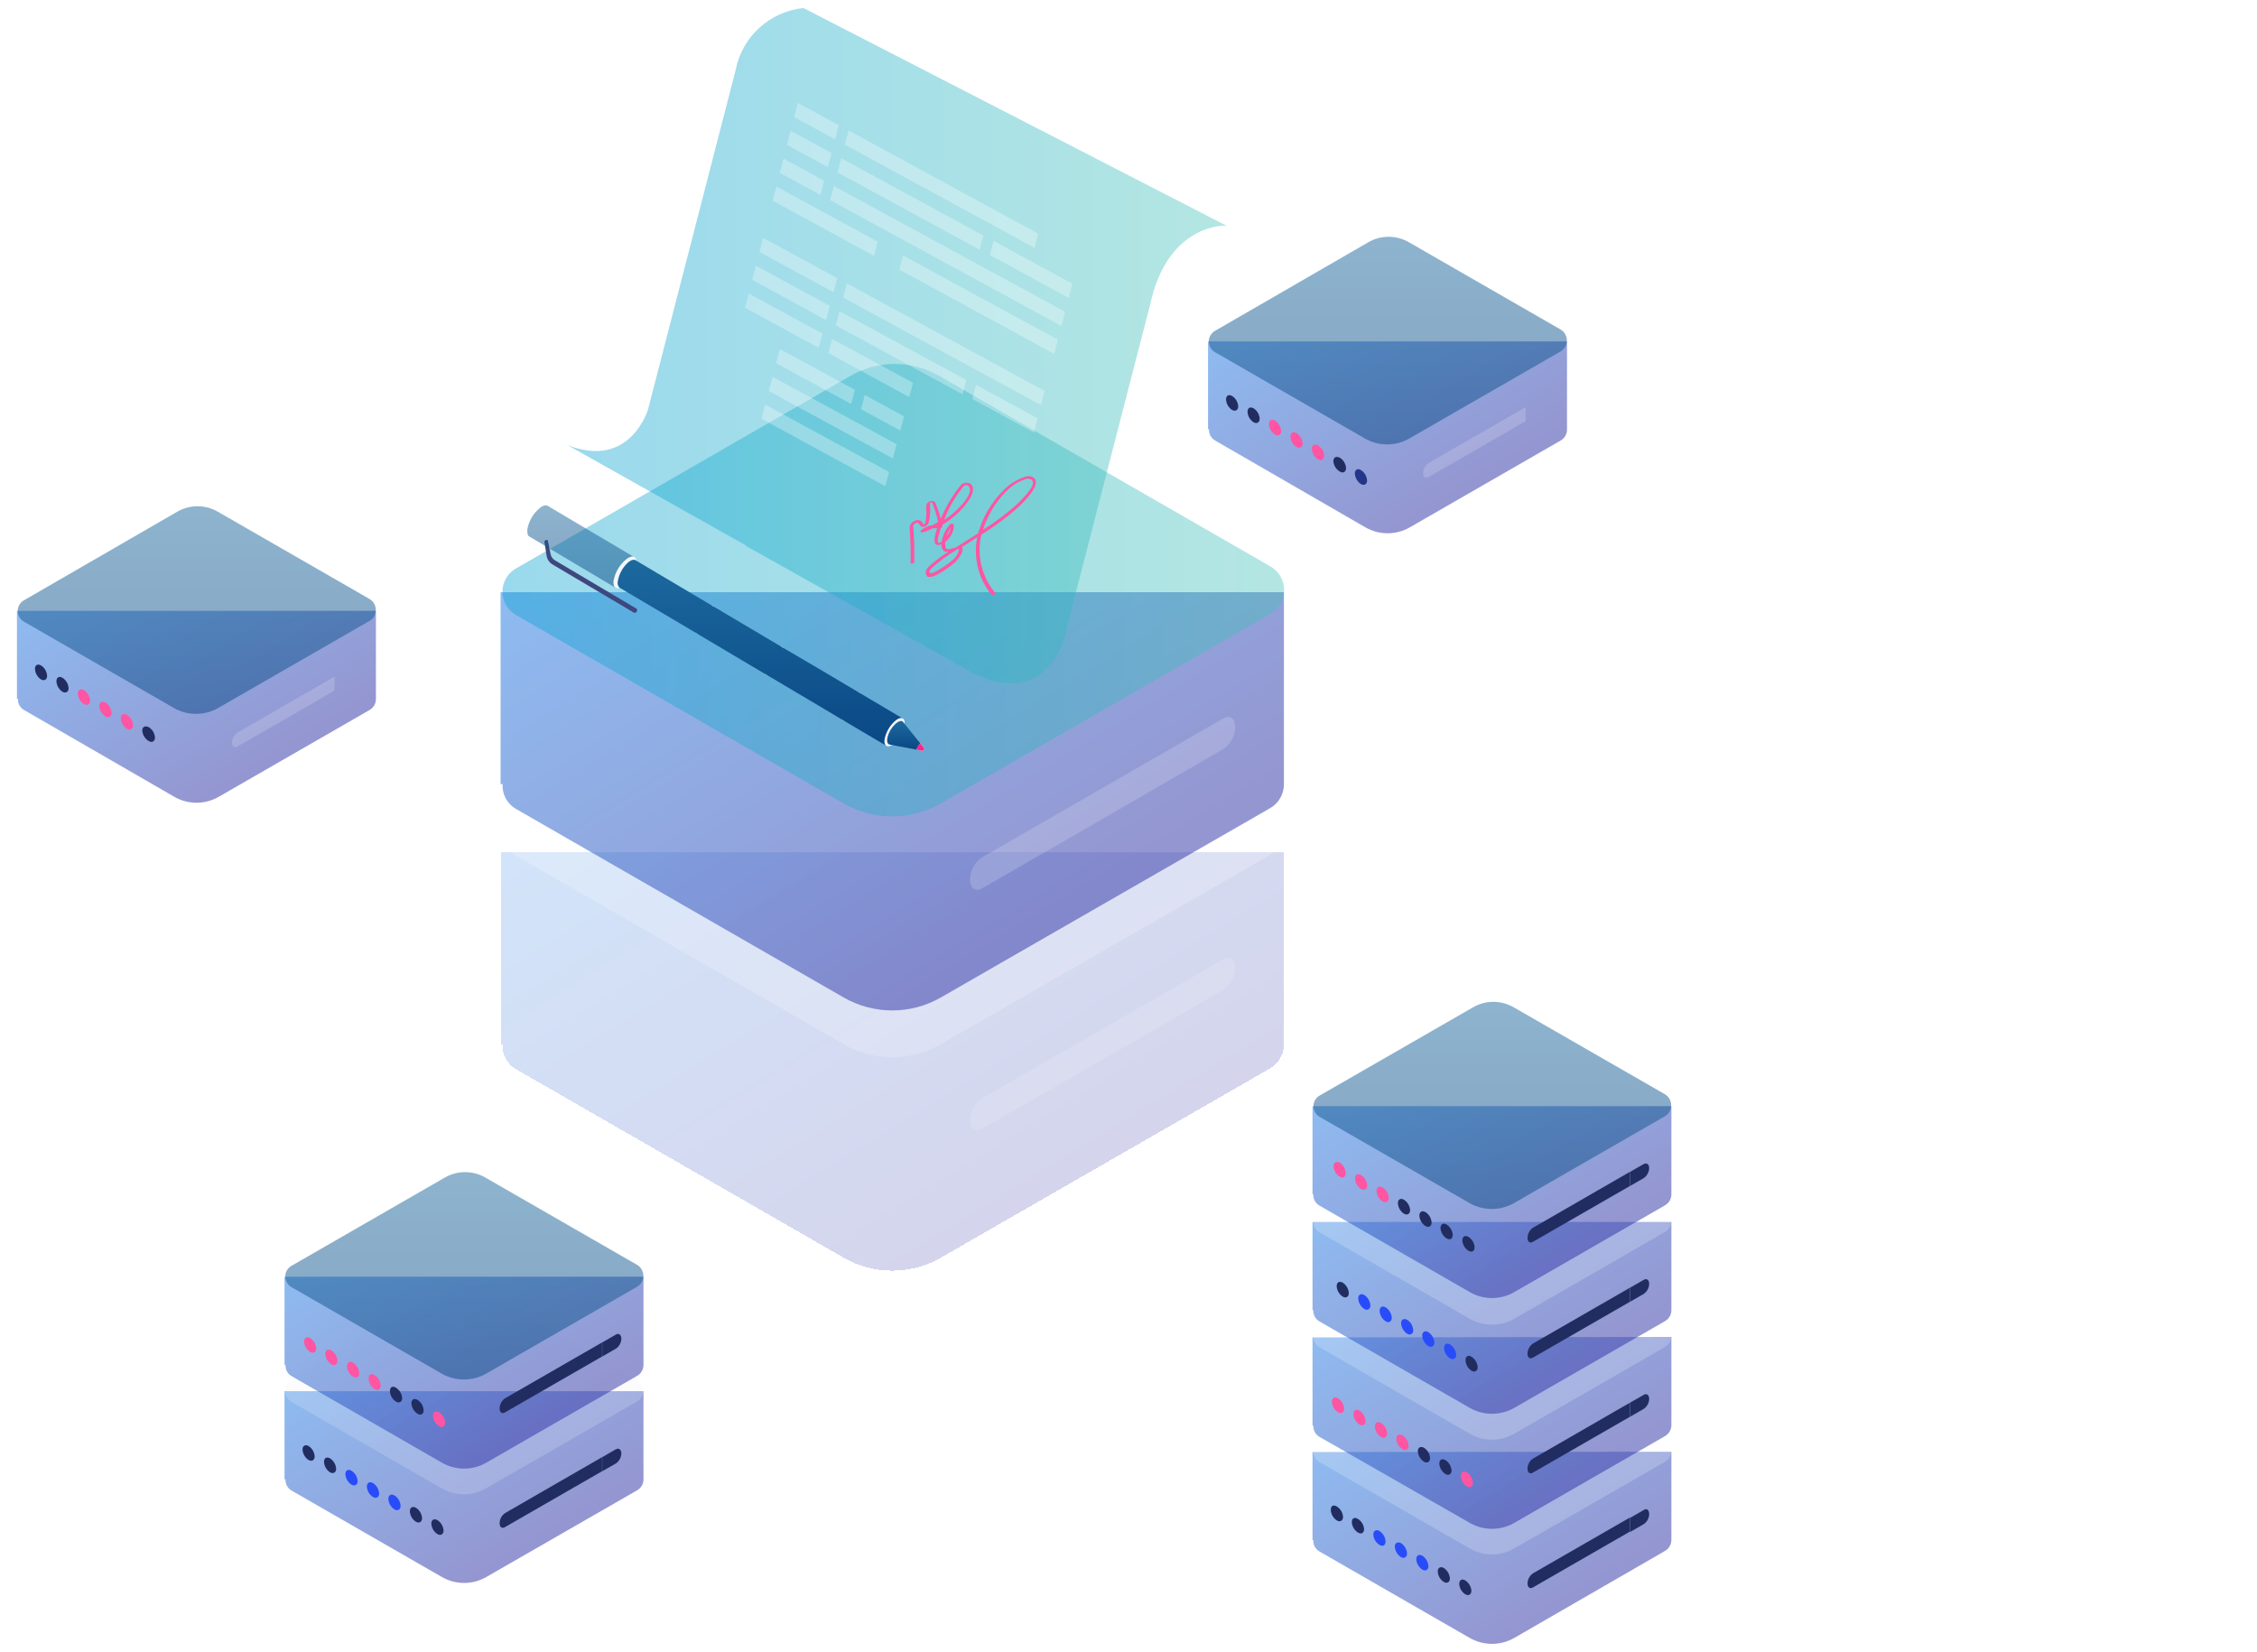 <svg width="828" height="606" viewBox="0 0 828 606" fill="none" xmlns="http://www.w3.org/2000/svg">
<g filter="url(#filter0_b_3752_7273)">
<path d="M613.165 532.629V564.957C613.164 565.779 612.946 566.587 612.534 567.299C612.122 568.012 611.53 568.603 610.818 569.014L555.519 600.939C553.031 602.357 550.217 603.102 547.353 603.102C544.49 603.102 541.676 602.357 539.188 600.939L484.056 569.216C483.33 568.803 482.734 568.194 482.337 567.459C481.94 566.723 481.757 565.891 481.81 565.057H481.508V532.73L613.165 532.629Z" fill="url(#paint0_linear_3752_7273)" fill-opacity="0.5"/>
</g>
<path opacity="0.2" d="M555.452 568.143L610.751 536.352C611.461 535.939 612.05 535.347 612.46 534.635C612.869 533.923 613.085 533.116 613.085 532.294C613.085 531.473 612.869 530.666 612.46 529.954C612.05 529.242 611.461 528.65 610.751 528.237L555.285 496.244C553.025 494.944 550.464 494.259 547.857 494.259C545.25 494.259 542.688 494.944 540.429 496.244L484.124 528.639C483.434 529.031 482.86 529.6 482.46 530.286C482.061 530.972 481.851 531.752 481.851 532.546C481.851 533.34 482.061 534.12 482.46 534.806C482.86 535.492 483.434 536.06 484.124 536.453L539.255 568.143C541.722 569.552 544.513 570.292 547.354 570.292C550.194 570.292 552.986 569.552 555.452 568.143Z" fill="white"/>
<path d="M562.327 577.264C561.739 577.686 561.256 578.238 560.919 578.879C560.581 579.519 560.397 580.229 560.382 580.953C560.382 582.361 561.254 583.032 562.327 582.428L597.974 561.905V556.741L562.327 577.264Z" fill="#212D60"/>
<path d="M603.038 553.991L598.008 556.908V562.073L603.072 559.155C603.662 558.735 604.145 558.183 604.483 557.542C604.821 556.902 605.004 556.191 605.017 555.466C604.983 553.991 604.111 553.22 603.038 553.991Z" fill="#212D60"/>
<g filter="url(#filter1_b_3752_7273)">
<path d="M613.165 490.51V522.837C613.164 523.66 612.946 524.468 612.534 525.18C612.122 525.892 611.53 526.484 610.818 526.895L555.519 558.719C553.036 560.153 550.22 560.907 547.353 560.907C544.487 560.907 541.67 560.153 539.188 558.719L484.056 527.163C483.33 526.75 482.734 526.141 482.337 525.406C481.94 524.671 481.757 523.839 481.81 523.005H481.508V490.677L613.165 490.51Z" fill="url(#paint1_linear_3752_7273)" fill-opacity="0.5"/>
</g>
<path opacity="0.2" d="M555.452 526.057L610.751 494.232C611.461 493.819 612.05 493.227 612.46 492.515C612.869 491.803 613.085 490.996 613.085 490.175C613.085 489.353 612.869 488.546 612.46 487.834C612.05 487.122 611.461 486.53 610.751 486.117L555.285 454.125C553.025 452.824 550.464 452.14 547.857 452.14C545.25 452.14 542.688 452.824 540.429 454.125L484.124 486.519C483.434 486.912 482.86 487.48 482.46 488.166C482.061 488.852 481.851 489.632 481.851 490.426C481.851 491.22 482.061 492 482.46 492.686C482.86 493.372 483.434 493.941 484.124 494.333L539.255 526.057C541.722 527.465 544.513 528.206 547.354 528.206C550.194 528.206 552.986 527.465 555.452 526.057Z" fill="white"/>
<path d="M562.327 535.178C561.733 535.594 561.246 536.145 560.908 536.787C560.57 537.429 560.389 538.142 560.382 538.867C560.382 540.275 561.254 540.912 562.327 540.309L597.974 519.785V514.621L562.327 535.178Z" fill="#212D60"/>
<path d="M603.038 511.737L598.008 514.621V519.786L603.072 516.868C603.666 516.452 604.152 515.901 604.49 515.259C604.829 514.618 605.009 513.905 605.017 513.179C604.983 511.771 604.111 511.134 603.038 511.737Z" fill="#212D60"/>
<g filter="url(#filter2_b_3752_7273)">
<path d="M613.165 448.323V480.651C613.164 481.473 612.946 482.281 612.534 482.993C612.122 483.705 611.53 484.297 610.818 484.708L555.519 516.533C553.031 517.95 550.217 518.695 547.353 518.695C544.49 518.695 541.676 517.95 539.188 516.533L484.056 484.809C483.33 484.396 482.734 483.787 482.337 483.052C481.94 482.317 481.757 481.485 481.81 480.651H481.508V448.323H613.165Z" fill="url(#paint2_linear_3752_7273)" fill-opacity="0.5"/>
</g>
<path opacity="0.2" d="M555.452 483.87L610.751 452.045C611.461 451.632 612.05 451.04 612.46 450.328C612.869 449.616 613.085 448.809 613.085 447.987C613.085 447.166 612.869 446.359 612.46 445.647C612.05 444.935 611.461 444.343 610.751 443.93L555.285 411.938C553.025 410.637 550.464 409.952 547.857 409.952C545.25 409.952 542.688 410.637 540.429 411.938L484.124 444.332C483.434 444.724 482.86 445.293 482.46 445.979C482.061 446.665 481.851 447.445 481.851 448.239C481.851 449.033 482.061 449.813 482.46 450.499C482.86 451.185 483.434 451.753 484.124 452.146L539.255 483.87C541.727 485.262 544.516 485.994 547.354 485.994C550.191 485.994 552.98 485.262 555.452 483.87Z" fill="white"/>
<path d="M562.327 492.957C561.739 493.379 561.256 493.932 560.919 494.572C560.581 495.212 560.397 495.922 560.382 496.646C560.382 498.088 561.254 498.725 562.327 498.121L597.974 477.598V472.434L562.327 492.957Z" fill="#212D60"/>
<path d="M603.038 469.552L598.008 472.436V477.6L603.072 474.682C603.662 474.263 604.145 473.71 604.483 473.069C604.821 472.429 605.004 471.718 605.017 470.994C604.983 469.585 604.111 468.914 603.038 469.552Z" fill="#212D60"/>
<g filter="url(#filter3_b_3752_7273)">
<path d="M613.165 405.834V438.162C613.164 438.985 612.946 439.793 612.534 440.505C612.122 441.217 611.53 441.808 610.818 442.22L555.519 474.044C553.036 475.478 550.22 476.232 547.353 476.232C544.487 476.232 541.67 475.478 539.188 474.044L484.056 442.32C483.33 441.907 482.734 441.298 482.337 440.563C481.94 439.828 481.757 438.996 481.81 438.162H481.508V405.834H613.165Z" fill="url(#paint3_linear_3752_7273)" fill-opacity="0.5"/>
</g>
<g filter="url(#filter4_b_3752_7273)">
<path d="M555.452 441.381L610.751 409.557C611.461 409.143 612.05 408.551 612.46 407.839C612.869 407.127 613.085 406.32 613.085 405.499C613.085 404.678 612.869 403.871 612.46 403.159C612.05 402.446 611.461 401.854 610.751 401.441L555.285 369.55C553.025 368.249 550.464 367.564 547.857 367.564C545.25 367.564 542.688 368.249 540.429 369.55L484.124 401.944C483.434 402.336 482.86 402.905 482.46 403.591C482.061 404.277 481.851 405.057 481.851 405.851C481.851 406.645 482.061 407.425 482.46 408.111C482.86 408.797 483.434 409.365 484.124 409.758L539.255 441.482C541.736 442.859 544.53 443.573 547.367 443.556C550.204 443.538 552.989 442.789 555.452 441.381Z" fill="url(#paint4_linear_3752_7273)" fill-opacity="0.5"/>
</g>
<path d="M562.327 450.47C561.739 450.891 561.256 451.444 560.919 452.084C560.581 452.725 560.397 453.435 560.382 454.158C560.382 455.6 561.254 456.238 562.327 455.634L597.974 435.111V429.913L562.327 450.47Z" fill="#212D60"/>
<path d="M603.038 427.062L598.008 429.946V435.111L603.072 432.193C603.662 431.773 604.145 431.221 604.483 430.58C604.821 429.94 605.004 429.229 605.017 428.504C604.983 427.096 604.111 426.559 603.038 427.062Z" fill="#212D60"/>
<path d="M536.471 455.063C536.516 455.833 536.743 456.581 537.134 457.246C537.524 457.91 538.067 458.473 538.718 458.886C539.959 459.624 540.965 459.054 540.965 457.645C540.926 456.87 540.701 456.115 540.31 455.444C539.919 454.773 539.373 454.206 538.718 453.789C537.477 453.085 536.471 453.655 536.471 455.063Z" fill="#212D60"/>
<path d="M528.457 450.537C528.501 451.307 528.728 452.055 529.119 452.719C529.509 453.384 530.053 453.946 530.703 454.36C531.944 455.064 532.95 454.528 532.95 453.086C532.906 452.316 532.679 451.568 532.288 450.903C531.897 450.238 531.354 449.676 530.703 449.263C529.597 448.525 528.457 449.095 528.457 450.537Z" fill="#212D60"/>
<path d="M520.71 445.976C520.75 446.751 520.974 447.506 521.365 448.177C521.756 448.848 522.302 449.415 522.957 449.832C524.198 450.536 525.204 449.832 525.204 448.558C525.157 447.784 524.929 447.032 524.539 446.363C524.148 445.693 523.607 445.124 522.957 444.701C521.75 443.997 520.71 444.567 520.71 445.976Z" fill="#212D60"/>
<path d="M512.83 441.449C512.875 442.223 513.101 442.976 513.492 443.646C513.882 444.316 514.425 444.885 515.077 445.305C516.317 446.01 517.323 445.305 517.323 444.031C517.279 443.257 517.052 442.504 516.662 441.834C516.271 441.164 515.728 440.595 515.077 440.175C513.836 439.47 512.83 439.973 512.83 441.449Z" fill="#212D60"/>
<path d="M504.982 436.922C505.027 437.696 505.254 438.449 505.644 439.119C506.035 439.789 506.578 440.358 507.229 440.778C508.47 441.483 509.476 440.778 509.476 439.504C509.431 438.73 509.204 437.977 508.814 437.307C508.423 436.637 507.88 436.068 507.229 435.648C505.955 434.943 504.982 435.513 504.982 436.922Z" fill="#FF55A2"/>
<path d="M497.102 432.394C497.143 433.166 497.364 433.917 497.749 434.586C498.133 435.256 498.67 435.826 499.315 436.251C500.556 436.955 501.562 436.251 501.562 434.977C501.522 434.201 501.298 433.446 500.907 432.775C500.516 432.104 499.97 431.537 499.315 431.12C498.074 430.416 497.102 430.986 497.102 432.394Z" fill="#FF55A2"/>
<path d="M489.221 427.868C489.259 428.635 489.48 429.382 489.865 430.047C490.25 430.712 490.788 431.275 491.434 431.691C492.675 432.428 493.681 431.858 493.681 430.416C493.657 429.653 493.453 428.906 493.086 428.236C492.719 427.565 492.199 426.991 491.569 426.56C490.194 425.856 489.221 426.56 489.221 427.868Z" fill="#FF55A2"/>
<path d="M537.645 499.061C537.678 499.834 537.896 500.588 538.281 501.259C538.667 501.931 539.207 502.499 539.858 502.918C541.099 503.622 542.105 502.918 542.105 501.643C542.058 500.87 541.83 500.118 541.44 499.448C541.05 498.779 540.508 498.21 539.858 497.787C538.517 496.982 537.645 497.653 537.645 499.061Z" fill="#212D60"/>
<path d="M529.765 494.534C529.803 495.306 530.024 496.058 530.408 496.728C530.793 497.398 531.331 497.968 531.978 498.39C533.219 499.095 534.225 498.39 534.225 497.116C534.18 496.342 533.953 495.589 533.563 494.919C533.172 494.249 532.629 493.68 531.978 493.26C530.737 492.555 529.765 493.125 529.765 494.534Z" fill="#284CF9"/>
<path d="M521.75 490.006C521.798 490.776 522.023 491.524 522.407 492.192C522.791 492.861 523.323 493.433 523.963 493.863C525.204 494.567 526.21 493.863 526.21 492.589C526.165 491.814 525.938 491.062 525.548 490.391C525.157 489.721 524.615 489.153 523.963 488.732C522.89 488.028 521.75 488.598 521.75 490.006Z" fill="#284CF9"/>
<path d="M514.003 485.48C514.052 486.25 514.277 486.998 514.661 487.666C515.045 488.335 515.577 488.907 516.217 489.337C517.458 490.041 518.464 489.337 518.464 488.062C518.424 487.287 518.2 486.532 517.809 485.861C517.418 485.19 516.872 484.623 516.217 484.206C515.043 483.569 514.003 484.072 514.003 485.48Z" fill="#284CF9"/>
<path d="M506.123 480.952C506.167 481.722 506.394 482.47 506.785 483.135C507.176 483.8 507.719 484.362 508.37 484.775C509.577 485.513 510.583 484.775 510.583 483.501C510.537 482.736 510.313 481.992 509.928 481.328C509.544 480.664 509.01 480.099 508.37 479.678C507.129 478.94 506.123 479.51 506.123 480.952Z" fill="#284CF9"/>
<path d="M498.275 476.393C498.315 477.168 498.539 477.923 498.93 478.594C499.321 479.265 499.867 479.832 500.522 480.249C501.729 480.953 502.736 480.249 502.736 478.975C502.687 478.205 502.462 477.457 502.078 476.789C501.694 476.12 501.162 475.548 500.522 475.118C499.248 474.414 498.275 474.984 498.275 476.393Z" fill="#284CF9"/>
<path d="M490.361 471.865C490.406 472.639 490.633 473.392 491.023 474.062C491.414 474.732 491.957 475.301 492.608 475.721C493.849 476.426 494.821 475.721 494.821 474.447C494.783 473.675 494.563 472.923 494.178 472.253C493.793 471.583 493.255 471.013 492.608 470.591C491.367 469.886 490.361 470.456 490.361 471.865Z" fill="#212D60"/>
<path d="M535.901 541.482C535.946 542.257 536.173 543.009 536.563 543.679C536.954 544.35 537.497 544.918 538.148 545.339C539.389 546.043 540.361 545.339 540.361 544.065C540.323 543.293 540.103 542.541 539.718 541.871C539.333 541.2 538.795 540.631 538.148 540.208C536.907 539.504 535.901 540.074 535.901 541.482Z" fill="#FF55A2"/>
<path d="M528.021 536.955C528.068 537.728 528.296 538.48 528.686 539.15C529.076 539.82 529.618 540.389 530.268 540.811C531.508 541.516 532.514 540.811 532.514 539.537C532.47 538.763 532.243 538.01 531.852 537.34C531.462 536.67 530.919 536.101 530.268 535.68C529.027 534.976 528.021 535.546 528.021 536.955Z" fill="#212D60"/>
<path d="M520.14 532.429C520.188 533.203 520.415 533.954 520.806 534.624C521.196 535.294 521.737 535.863 522.387 536.286C523.628 536.99 524.634 536.286 524.634 535.011C524.594 534.236 524.37 533.481 523.979 532.81C523.588 532.139 523.042 531.571 522.387 531.155C521.146 530.518 520.14 531.021 520.14 532.429Z" fill="#212D60"/>
<path d="M512.26 527.901C512.304 528.671 512.531 529.419 512.922 530.084C513.312 530.748 513.856 531.311 514.506 531.724C515.747 532.462 516.753 531.724 516.753 530.45C516.709 529.68 516.482 528.932 516.091 528.267C515.7 527.603 515.157 527.04 514.506 526.627C513.266 525.889 512.26 526.459 512.26 527.901Z" fill="#FF55A2"/>
<path d="M504.379 523.341C504.418 524.117 504.643 524.872 505.034 525.543C505.425 526.214 505.971 526.781 506.626 527.198C507.867 527.902 508.873 527.198 508.873 525.923C508.825 525.15 508.597 524.398 508.207 523.728C507.817 523.059 507.275 522.49 506.626 522.067C505.385 521.363 504.379 521.933 504.379 523.341Z" fill="#FF55A2"/>
<path d="M496.498 518.814C496.543 519.588 496.77 520.341 497.16 521.011C497.55 521.681 498.093 522.249 498.745 522.67C499.986 523.374 500.992 522.67 500.992 521.396C500.944 520.622 500.716 519.87 500.326 519.201C499.936 518.531 499.394 517.962 498.745 517.539C497.504 516.835 496.498 517.405 496.498 518.814Z" fill="#FF55A2"/>
<path d="M488.617 514.286C488.662 515.06 488.889 515.813 489.279 516.483C489.67 517.153 490.213 517.722 490.864 518.143C492.105 518.847 493.111 518.143 493.111 516.868C493.066 516.094 492.84 515.341 492.449 514.671C492.059 514.001 491.516 513.433 490.864 513.012C489.623 512.308 488.617 512.878 488.617 514.286Z" fill="#FF55A2"/>
<path d="M535.332 581.121C535.376 581.891 535.603 582.639 535.994 583.304C536.385 583.969 536.928 584.531 537.578 584.944C538.786 585.649 539.792 584.944 539.792 583.67C539.746 582.905 539.521 582.16 539.137 581.497C538.753 580.833 538.219 580.268 537.578 579.847C536.338 579.109 535.332 579.679 535.332 581.121Z" fill="#212D60"/>
<path d="M527.451 576.56C527.495 577.334 527.722 578.087 528.113 578.757C528.503 579.427 529.046 579.996 529.698 580.416C530.905 581.12 531.911 580.416 531.911 579.142C531.862 578.372 531.637 577.625 531.253 576.956C530.87 576.287 530.337 575.716 529.698 575.285C528.457 574.581 527.451 575.151 527.451 576.56Z" fill="#212D60"/>
<path d="M519.57 572.034C519.615 572.808 519.842 573.561 520.232 574.231C520.623 574.901 521.166 575.47 521.817 575.89C523.058 576.595 524.03 575.89 524.03 574.616C523.985 573.838 523.754 573.083 523.357 572.412C522.961 571.741 522.41 571.175 521.75 570.76C520.576 570.055 519.57 570.76 519.57 572.034Z" fill="#284CF9"/>
<path d="M511.689 567.406C511.737 568.18 511.965 568.932 512.355 569.601C512.745 570.271 513.286 570.84 513.936 571.263C515.177 571.967 516.183 571.263 516.183 569.988C516.138 569.214 515.911 568.461 515.521 567.791C515.131 567.121 514.587 566.553 513.936 566.132C512.695 565.528 511.689 566.098 511.689 567.406Z" fill="#284CF9"/>
<path d="M503.809 562.979C503.853 563.749 504.08 564.497 504.471 565.161C504.862 565.826 505.405 566.388 506.055 566.802C507.296 567.54 508.302 566.97 508.302 565.561C508.263 564.786 508.038 564.031 507.647 563.36C507.257 562.689 506.711 562.121 506.055 561.705C504.982 561 503.809 561.57 503.809 562.979Z" fill="#284CF9"/>
<path d="M495.928 558.452C495.973 559.222 496.2 559.97 496.59 560.634C496.981 561.299 497.524 561.861 498.175 562.275C499.416 563.013 500.422 562.442 500.422 561C500.363 560.269 500.139 559.56 499.768 558.927C499.396 558.294 498.886 557.753 498.275 557.345C496.934 556.44 495.928 557.01 495.928 558.452Z" fill="#212D60"/>
<path d="M488.215 553.992C488.254 554.767 488.479 555.522 488.87 556.193C489.261 556.864 489.806 557.432 490.462 557.848C491.702 558.553 492.708 557.848 492.708 556.574C492.661 555.801 492.433 555.049 492.043 554.379C491.653 553.709 491.111 553.14 490.462 552.718C489.053 551.913 488.215 552.483 488.215 553.992Z" fill="#212D60"/>
<g filter="url(#filter5_b_3752_7273)">
<path d="M236.067 510.396V542.724C236.073 543.548 235.858 544.359 235.445 545.072C235.033 545.785 234.437 546.376 233.72 546.782L178.421 578.573C175.938 580.006 173.122 580.761 170.255 580.761C167.389 580.761 164.572 580.006 162.09 578.573L106.992 546.882C106.266 546.469 105.67 545.86 105.272 545.125C104.875 544.39 104.692 543.558 104.745 542.724H104.376V510.396H236.067Z" fill="url(#paint5_linear_3752_7273)" fill-opacity="0.5"/>
</g>
<path opacity="0.2" d="M178.354 546.043L233.652 514.219C234.371 513.813 234.969 513.223 235.384 512.51C235.8 511.797 236.02 510.987 236.02 510.161C236.02 509.336 235.8 508.525 235.384 507.812C234.969 507.099 234.371 506.51 233.652 506.104L178.052 474.111C175.792 472.811 173.231 472.126 170.624 472.126C168.017 472.126 165.455 472.811 163.196 474.111L106.924 506.506C106.234 506.898 105.66 507.466 105.261 508.153C104.861 508.839 104.651 509.619 104.651 510.413C104.651 511.207 104.861 511.987 105.261 512.673C105.66 513.359 106.234 513.927 106.924 514.32L162.022 546.043C164.505 547.477 167.321 548.231 170.188 548.231C173.055 548.231 175.871 547.477 178.354 546.043Z" fill="#F0F0FC"/>
<path d="M185.228 555.164C184.638 555.584 184.155 556.137 183.817 556.777C183.479 557.418 183.296 558.129 183.283 558.853C183.283 560.262 184.155 560.932 185.228 560.295L220.876 539.772V534.608L185.228 555.164Z" fill="#212D60"/>
<path d="M225.94 531.725L220.943 534.609V539.774L226.007 536.89C226.595 536.468 227.077 535.915 227.415 535.275C227.752 534.635 227.936 533.924 227.952 533.201C227.885 531.759 227.013 531.122 225.94 531.725Z" fill="#212D60"/>
<g filter="url(#filter6_b_3752_7273)">
<path d="M236.067 468.411V500.738C236.073 501.562 235.858 502.373 235.445 503.086C235.033 503.8 234.437 504.39 233.72 504.796L178.421 536.62C175.938 538.054 173.122 538.808 170.255 538.808C167.389 538.808 164.572 538.054 162.09 536.62L106.992 504.896C106.26 504.49 105.66 503.882 105.262 503.145C104.864 502.409 104.684 501.573 104.745 500.738H104.376V468.411H236.067Z" fill="url(#paint6_linear_3752_7273)" fill-opacity="0.5"/>
</g>
<g filter="url(#filter7_b_3752_7273)">
<path d="M178.354 503.958L233.652 472.134C234.371 471.727 234.969 471.138 235.384 470.425C235.8 469.712 236.02 468.901 236.02 468.076C236.02 467.251 235.8 466.44 235.384 465.727C234.969 465.014 234.371 464.425 233.652 464.018L178.052 432.026C175.792 430.726 173.231 430.041 170.624 430.041C168.017 430.041 165.455 430.726 163.196 432.026L106.924 464.421C106.234 464.813 105.66 465.381 105.261 466.068C104.861 466.754 104.651 467.534 104.651 468.328C104.651 469.122 104.861 469.901 105.261 470.588C105.66 471.274 106.234 471.842 106.924 472.234L162.022 503.958C164.51 505.375 167.324 506.121 170.188 506.121C173.051 506.121 175.865 505.375 178.354 503.958Z" fill="url(#paint7_linear_3752_7273)" fill-opacity="0.5"/>
</g>
<path d="M185.228 513.046C184.64 513.467 184.158 514.02 183.82 514.66C183.483 515.301 183.299 516.011 183.283 516.735C183.283 518.177 184.155 518.814 185.228 518.21L220.876 497.687V492.522L185.228 513.046Z" fill="#212D60"/>
<path d="M225.94 489.638L220.943 492.522V497.686L226.007 494.769C226.597 494.349 227.08 493.797 227.418 493.156C227.756 492.515 227.939 491.804 227.952 491.08C227.885 489.672 227.013 489.001 225.94 489.638Z" fill="#212D60"/>
<path d="M158.803 519.383C158.85 520.157 159.078 520.909 159.468 521.579C159.859 522.248 160.4 522.817 161.05 523.24C162.291 523.944 163.297 523.24 163.297 521.966C163.252 521.191 163.025 520.439 162.635 519.769C162.244 519.098 161.701 518.53 161.05 518.109C159.809 517.405 158.803 517.975 158.803 519.383Z" fill="#FF55A2"/>
<path d="M150.922 514.856C150.967 515.626 151.194 516.374 151.585 517.038C151.975 517.703 152.518 518.265 153.169 518.679C154.41 519.417 155.416 518.847 155.416 517.405C155.371 516.635 155.144 515.887 154.754 515.222C154.363 514.557 153.82 513.995 153.169 513.582C151.928 512.877 150.922 513.447 150.922 514.856Z" fill="#212D60"/>
<path d="M143.042 510.396C143.081 511.171 143.306 511.926 143.697 512.597C144.087 513.268 144.633 513.835 145.289 514.252C146.529 514.956 147.535 514.252 147.535 512.978C147.491 512.208 147.264 511.46 146.873 510.795C146.482 510.131 145.939 509.568 145.289 509.155C144.048 508.316 143.042 508.886 143.042 510.396Z" fill="#212D60"/>
<path d="M135.194 505.768C135.233 506.54 135.453 507.292 135.838 507.962C136.223 508.633 136.761 509.202 137.408 509.625C138.648 510.329 139.654 509.625 139.654 508.35C139.607 507.577 139.379 506.825 138.989 506.155C138.599 505.486 138.057 504.917 137.408 504.494C136.1 503.689 135.194 504.36 135.194 505.768Z" fill="#FF55A2"/>
<path d="M127.314 501.241C127.357 502.011 127.58 502.761 127.964 503.431C128.349 504.1 128.884 504.671 129.527 505.097C130.768 505.801 131.774 505.097 131.774 503.823C131.729 503.049 131.502 502.296 131.112 501.626C130.721 500.956 130.178 500.387 129.527 499.966C128.32 499.262 127.314 499.832 127.314 501.241Z" fill="#FF55A2"/>
<path d="M119.333 496.713C119.381 497.483 119.606 498.231 119.99 498.899C120.374 499.568 120.906 500.14 121.546 500.57C122.787 501.274 123.793 500.57 123.793 499.296C123.748 498.521 123.521 497.769 123.131 497.098C122.74 496.428 122.197 495.86 121.546 495.439C120.439 494.735 119.333 495.305 119.333 496.713Z" fill="#FF55A2"/>
<path d="M111.552 492.187C111.597 492.957 111.824 493.705 112.215 494.37C112.605 495.035 113.149 495.597 113.799 496.01C115.007 496.748 116.013 496.01 116.013 494.769C115.972 493.998 115.75 493.247 115.366 492.578C114.981 491.908 114.445 491.338 113.799 490.913C112.626 490.276 111.552 490.779 111.552 492.187Z" fill="#FF55A2"/>
<path d="M158.233 558.989C158.278 559.763 158.505 560.516 158.895 561.186C159.285 561.856 159.829 562.424 160.48 562.845C161.721 563.549 162.727 562.845 162.727 561.571C162.682 560.797 162.455 560.044 162.065 559.374C161.674 558.704 161.131 558.135 160.48 557.714C159.239 557.01 158.233 557.58 158.233 558.989Z" fill="#212D60"/>
<path d="M150.352 554.461C150.397 555.235 150.624 555.988 151.014 556.658C151.404 557.328 151.947 557.897 152.599 558.317C153.84 559.022 154.846 558.317 154.846 557.043C154.801 556.269 154.574 555.516 154.184 554.846C153.793 554.176 153.25 553.607 152.599 553.187C151.358 552.482 150.352 553.052 150.352 554.461Z" fill="#212D60"/>
<path d="M142.472 549.934C142.519 550.707 142.747 551.459 143.137 552.129C143.527 552.798 144.069 553.367 144.719 553.79C145.959 554.494 146.965 553.79 146.965 552.516C146.926 551.74 146.701 550.985 146.311 550.314C145.92 549.643 145.374 549.076 144.719 548.659C143.478 547.955 142.472 548.525 142.472 549.934Z" fill="#284CF9"/>
<path d="M134.591 545.407C134.636 546.177 134.863 546.925 135.253 547.589C135.644 548.254 136.187 548.816 136.838 549.23C138.079 549.968 139.085 549.23 139.085 547.956C139.04 547.186 138.813 546.438 138.422 545.773C138.032 545.108 137.489 544.546 136.838 544.133C135.597 543.428 134.591 543.931 134.591 545.407Z" fill="#284CF9"/>
<path d="M126.71 540.845C126.75 541.621 126.974 542.375 127.365 543.046C127.756 543.717 128.302 544.285 128.957 544.702C130.198 545.406 131.204 544.702 131.204 543.427C131.159 542.658 130.933 541.909 130.542 541.245C130.151 540.58 129.608 540.018 128.957 539.604C127.716 538.867 126.71 539.437 126.71 540.845Z" fill="#284CF9"/>
<path d="M118.863 536.318C118.901 537.09 119.122 537.842 119.507 538.512C119.891 539.182 120.429 539.752 121.076 540.174C122.317 540.879 123.323 540.174 123.323 538.9C123.276 538.126 123.048 537.375 122.658 536.705C122.268 536.035 121.726 535.466 121.076 535.044C119.836 534.339 118.863 534.909 118.863 536.318Z" fill="#212D60"/>
<path d="M110.982 531.792C111.021 532.564 111.241 533.316 111.626 533.986C112.011 534.656 112.549 535.226 113.196 535.648C114.437 536.353 115.443 535.648 115.443 534.374C115.398 533.6 115.171 532.847 114.781 532.177C114.39 531.507 113.847 530.938 113.196 530.518C111.955 529.813 110.982 530.518 110.982 531.792Z" fill="#212D60"/>
<path d="M497.035 173.741C497.082 174.515 497.31 175.266 497.7 175.936C498.09 176.606 498.632 177.175 499.281 177.598C500.522 178.302 501.528 177.598 501.528 176.323C501.484 175.549 501.257 174.796 500.866 174.126C500.476 173.456 499.933 172.888 499.281 172.467C498.041 171.695 497.035 172.333 497.035 173.741Z" fill="#212D60"/>
<g filter="url(#filter8_b_3752_7273)">
<path d="M574.869 125.249V157.577C574.874 158.401 574.66 159.211 574.247 159.925C573.834 160.638 573.239 161.228 572.522 161.634L517.223 193.459C514.74 194.892 511.924 195.647 509.057 195.647C506.19 195.647 503.374 194.892 500.891 193.459L445.794 161.634C445.062 161.228 444.461 160.62 444.063 159.883C443.665 159.147 443.486 158.311 443.547 157.476H443.178V125.249H574.869Z" fill="url(#paint8_linear_3752_7273)" fill-opacity="0.5"/>
</g>
<g filter="url(#filter9_b_3752_7273)">
<path d="M517.156 160.796L572.454 128.972C573.173 128.566 573.771 127.976 574.187 127.263C574.602 126.55 574.822 125.74 574.822 124.914C574.822 124.089 574.602 123.278 574.187 122.565C573.771 121.852 573.173 121.263 572.454 120.856L516.854 88.864C514.594 87.564 512.033 86.879 509.426 86.879C506.819 86.879 504.257 87.564 501.998 88.864L445.726 121.393C445.036 121.785 444.462 122.354 444.063 123.04C443.663 123.726 443.453 124.506 443.453 125.3C443.453 126.094 443.663 126.874 444.063 127.56C444.462 128.246 445.036 128.814 445.726 129.207L500.824 160.931C503.318 162.344 506.141 163.075 509.008 163.052C511.875 163.028 514.685 162.25 517.156 160.796Z" fill="url(#paint9_linear_3752_7273)" fill-opacity="0.5"/>
</g>
<path opacity="0.2" d="M524.03 169.917C523.436 170.333 522.95 170.885 522.612 171.527C522.273 172.168 522.093 172.881 522.085 173.606C522.085 175.015 522.957 175.652 524.03 175.048L559.678 154.525V149.361L524.03 169.917Z" fill="#F0F0FC"/>
<path d="M489.154 169.214C489.217 169.999 489.469 170.757 489.89 171.423C490.311 172.089 490.887 172.643 491.569 173.037C492.809 173.774 493.815 173.037 493.815 171.796C493.776 171.02 493.552 170.265 493.161 169.594C492.77 168.924 492.224 168.356 491.569 167.939C490.16 167.235 489.154 167.805 489.154 169.214Z" fill="#212D60"/>
<path d="M481.273 164.686C481.318 165.456 481.545 166.204 481.936 166.869C482.326 167.533 482.87 168.096 483.52 168.509C484.761 169.247 485.767 168.509 485.767 167.235C485.723 166.465 485.496 165.717 485.105 165.052C484.714 164.388 484.171 163.825 483.52 163.412C482.28 162.674 481.273 163.244 481.273 164.686Z" fill="#FF55A2"/>
<path d="M473.393 160.126C473.432 160.902 473.657 161.656 474.048 162.327C474.438 162.998 474.984 163.566 475.64 163.983C476.88 164.687 477.886 163.983 477.886 162.708C477.839 161.935 477.611 161.183 477.221 160.513C476.831 159.843 476.289 159.274 475.64 158.852C474.399 158.282 473.393 158.718 473.393 160.126Z" fill="#FF55A2"/>
<path d="M465.512 155.599C465.557 156.373 465.784 157.126 466.174 157.796C466.564 158.466 467.107 159.034 467.759 159.455C469 160.159 470.006 159.455 470.006 158.181C469.961 157.407 469.734 156.654 469.344 155.984C468.953 155.314 468.41 154.745 467.759 154.324C466.518 153.62 465.512 154.19 465.512 155.599Z" fill="#FF55A2"/>
<path d="M457.665 151.071C457.703 151.843 457.924 152.595 458.308 153.265C458.693 153.935 459.231 154.505 459.878 154.927C461.119 155.632 462.125 154.927 462.125 153.653C462.08 152.879 461.853 152.126 461.463 151.456C461.073 150.786 460.53 150.217 459.878 149.797C458.637 149.092 457.665 149.663 457.665 151.071Z" fill="#212D60"/>
<path d="M449.784 146.544C449.825 147.315 450.047 148.066 450.431 148.736C450.816 149.405 451.352 149.976 451.997 150.4C453.238 151.104 454.244 150.4 454.244 149.126C454.205 148.35 453.98 147.596 453.59 146.925C453.199 146.254 452.653 145.686 451.997 145.269C450.757 144.565 449.784 145.135 449.784 146.544Z" fill="#212D60"/>
<g filter="url(#filter10_b_3752_7273)">
<path d="M137.909 224.114V256.441C137.915 257.265 137.7 258.076 137.287 258.789C136.875 259.502 136.279 260.093 135.562 260.499L80.263 292.323C77.78 293.757 74.964 294.511 72.097 294.511C69.231 294.511 66.414 293.757 63.932 292.323L8.834 260.499C8.102 260.092 7.502 259.484 7.104 258.747C6.706 258.011 6.526 257.176 6.587 256.34H6.218V224.114H137.909Z" fill="url(#paint10_linear_3752_7273)" fill-opacity="0.5"/>
</g>
<g filter="url(#filter11_b_3752_7273)">
<path d="M80.196 259.661L135.495 227.836C136.213 227.43 136.811 226.84 137.227 226.127C137.643 225.414 137.862 224.604 137.862 223.778C137.862 222.953 137.643 222.142 137.227 221.43C136.811 220.717 136.213 220.127 135.495 219.721L79.894 187.729C77.635 186.428 75.073 185.743 72.466 185.743C69.859 185.743 67.298 186.428 65.038 187.729L8.767 220.257C8.076 220.65 7.502 221.218 7.103 221.904C6.704 222.59 6.493 223.37 6.493 224.164C6.493 224.958 6.704 225.738 7.103 226.424C7.502 227.11 8.076 227.679 8.767 228.071L63.864 259.795C66.359 261.208 69.181 261.939 72.048 261.916C74.915 261.892 77.725 261.114 80.196 259.661Z" fill="url(#paint11_linear_3752_7273)" fill-opacity="0.5"/>
</g>
<path opacity="0.2" d="M87.071 268.782C86.477 269.198 85.99 269.749 85.652 270.391C85.314 271.032 85.133 271.745 85.126 272.47C85.126 273.879 85.998 274.516 87.071 273.912L122.718 253.389V248.225L87.071 268.782Z" fill="#F0F0FC"/>
<path d="M52.194 268.078C52.257 268.863 52.51 269.621 52.93 270.287C53.351 270.953 53.927 271.507 54.609 271.901C55.85 272.639 56.856 271.901 56.856 270.66C56.816 269.885 56.592 269.13 56.201 268.459C55.81 267.788 55.264 267.22 54.609 266.804C53.2 266.1 52.194 266.67 52.194 268.078Z" fill="#212D60"/>
<path d="M44.314 263.55C44.358 264.32 44.585 265.068 44.976 265.733C45.367 266.398 45.91 266.96 46.561 267.373C47.801 268.111 48.807 267.373 48.807 266.099C48.763 265.329 48.536 264.581 48.145 263.917C47.755 263.252 47.211 262.69 46.561 262.276C45.32 261.538 44.314 262.108 44.314 263.55Z" fill="#FF55A2"/>
<path d="M36.433 258.99C36.472 259.766 36.697 260.521 37.088 261.192C37.479 261.862 38.025 262.43 38.68 262.847C39.921 263.551 40.927 262.847 40.927 261.572C40.879 260.799 40.651 260.047 40.261 259.377C39.871 258.708 39.33 258.139 38.68 257.716C37.439 257.146 36.433 257.582 36.433 258.99Z" fill="#FF55A2"/>
<path d="M28.552 254.463C28.597 255.237 28.824 255.99 29.214 256.66C29.604 257.33 30.147 257.899 30.799 258.319C32.04 259.024 33.046 258.319 33.046 257.045C33.001 256.271 32.774 255.518 32.384 254.848C31.993 254.178 31.45 253.609 30.799 253.189C29.558 252.484 28.552 253.054 28.552 254.463Z" fill="#FF55A2"/>
<path d="M20.705 249.935C20.743 250.707 20.964 251.459 21.349 252.129C21.733 252.8 22.271 253.369 22.918 253.792C24.159 254.496 25.165 253.792 25.165 252.517C25.12 251.743 24.894 250.99 24.503 250.32C24.113 249.65 23.57 249.082 22.918 248.661C21.678 247.957 20.705 248.527 20.705 249.935Z" fill="#212D60"/>
<path d="M12.825 245.408C12.866 246.179 13.087 246.93 13.472 247.6C13.856 248.27 14.393 248.84 15.038 249.264C16.279 249.969 17.285 249.264 17.285 247.99C17.245 247.215 17.021 246.46 16.63 245.789C16.239 245.118 15.693 244.55 15.038 244.134C13.797 243.429 12.825 243.999 12.825 245.408Z" fill="#212D60"/>
<g opacity="0.4" filter="url(#filter12_bdd_3752_7273)">
<path d="M471.012 305.633V376.056C471.027 377.856 470.558 379.626 469.656 381.183C468.754 382.741 467.45 384.027 465.881 384.909L345.156 454.326C339.732 457.442 333.587 459.081 327.332 459.081C321.077 459.081 314.932 457.442 309.508 454.326L189.286 385.144C187.705 384.235 186.408 382.903 185.543 381.297C184.678 379.692 184.279 377.876 184.39 376.056H183.652V305.633H471.012Z" fill="url(#paint12_linear_3752_7273)" fill-opacity="0.5" shape-rendering="crispEdges"/>
</g>
<path opacity="0.2" d="M345.122 383.131L465.847 313.714C467.4 312.816 468.689 311.525 469.585 309.971C470.482 308.417 470.953 306.655 470.953 304.861C470.953 303.067 470.482 301.305 469.585 299.751C468.689 298.197 467.4 296.906 465.847 296.008L344.451 226.222C339.523 223.389 333.938 221.898 328.254 221.898C322.57 221.898 316.985 223.389 312.057 226.222L189.253 296.88C187.755 297.746 186.512 298.99 185.648 300.488C184.784 301.986 184.329 303.685 184.329 305.415C184.329 307.144 184.784 308.843 185.648 310.341C186.512 311.839 187.755 313.083 189.253 313.949L309.475 383.131C314.898 386.247 321.044 387.887 327.298 387.887C333.553 387.887 339.699 386.247 345.122 383.131Z" fill="white"/>
<path opacity="0.2" d="M360.079 403.085C358.792 404.001 357.739 405.207 357.005 406.605C356.271 408.003 355.876 409.554 355.853 411.133C355.853 414.219 357.765 415.627 360.079 414.286L437.913 369.55V358.249L360.079 403.085Z" fill="#F0F0FC"/>
<path opacity="0.2" d="M448.912 351.878L437.913 358.182V369.483L448.946 363.112C450.232 362.196 451.285 360.99 452.019 359.592C452.753 358.194 453.148 356.642 453.171 355.063C453.138 351.978 451.327 350.57 448.912 351.878Z" fill="#F0F0FC"/>
<g filter="url(#filter13_b_3752_7273)">
<path d="M471.012 217.268V287.691C471.027 289.491 470.558 291.262 469.656 292.819C468.754 294.376 467.45 295.663 465.881 296.545L345.156 365.961C339.732 369.077 333.587 370.717 327.332 370.717C321.077 370.717 314.932 369.077 309.508 365.961L189.286 296.779C187.702 295.874 186.404 294.542 185.538 292.936C184.673 291.329 184.275 289.512 184.39 287.691H183.652V217.268H471.012Z" fill="url(#paint13_linear_3752_7273)" fill-opacity="0.5"/>
</g>
<g filter="url(#filter14_b_3752_7273)">
<path d="M345.122 294.767L465.847 225.35C467.436 224.485 468.762 223.208 469.687 221.653C470.611 220.098 471.098 218.322 471.098 216.514C471.098 214.705 470.611 212.929 469.687 211.374C468.762 209.819 467.436 208.542 465.847 207.677L344.452 137.858C339.524 135.024 333.939 133.533 328.254 133.533C322.57 133.533 316.985 135.024 312.057 137.858L189.253 208.583C187.755 209.444 186.511 210.685 185.646 212.18C184.78 213.676 184.325 215.373 184.325 217.1C184.325 218.828 184.78 220.525 185.646 222.021C186.511 223.516 187.755 224.757 189.253 225.618L309.475 294.767C314.898 297.883 321.044 299.522 327.298 299.522C333.553 299.522 339.699 297.883 345.122 294.767Z" fill="url(#paint14_linear_3752_7273)" fill-opacity="0.4"/>
</g>
<path opacity="0.2" d="M360.079 314.653C358.792 315.569 357.739 316.775 357.005 318.173C356.271 319.571 355.876 321.123 355.853 322.702C355.853 325.787 357.765 327.229 360.079 326.055L437.913 281.119V269.817L360.079 314.653Z" fill="#F0F0FC"/>
<path opacity="0.2" d="M448.912 263.547L437.913 269.818V281.119L448.946 274.747C450.232 273.831 451.285 272.626 452.019 271.227C452.753 269.829 453.148 268.278 453.171 266.699C453.138 263.614 451.327 262.239 448.912 263.547Z" fill="#F0F0FC"/>
<g filter="url(#filter15_b_3752_7273)">
<path d="M294.753 2.947C288.687 3.571 282.984 6.138 278.494 10.265C274.005 14.392 270.968 19.859 269.837 25.852L237.744 150.198C237.744 150.198 231.238 172.365 208.2 163.311L273.827 200.199H273.492L357.329 247.147C382.949 259.589 390.025 235.41 390.025 235.41L422.118 111.063C428.054 84.236 446.8 82.425 450.052 82.861L294.753 2.947Z" fill="url(#paint15_linear_3752_7273)" fill-opacity="0.4"/>
</g>
<path opacity="0.3" d="M292.707 37.758L291.366 42.989L306.39 51.138L307.764 45.94L292.707 37.758Z" fill="white"/>
<path opacity="0.3" d="M290.058 47.985L288.717 53.183L303.673 61.332L305.082 56.134L290.058 47.985Z" fill="white"/>
<path opacity="0.3" d="M287.442 58.18L286.067 63.412L300.99 71.527L302.365 66.329L287.442 58.18Z" fill="white"/>
<path opacity="0.3" d="M284.793 68.407L283.452 73.639L320.642 93.894L322.017 88.662L284.793 68.407Z" fill="white"/>
<path opacity="0.3" d="M279.93 87.221L278.589 92.453L305.786 107.242L307.161 102.044L279.93 87.221Z" fill="white"/>
<path opacity="0.3" d="M277.282 97.449L275.94 102.68L303.07 117.436L304.445 112.238L277.282 97.449Z" fill="white"/>
<path opacity="0.3" d="M380.669 153.452L358.067 141.178L356.692 146.376L379.294 158.683L380.669 153.452Z" fill="white"/>
<path opacity="0.3" d="M274.666 107.678L273.291 112.909L300.387 127.631L301.762 122.399L274.666 107.678Z" fill="white"/>
<path opacity="0.3" d="M379.496 90.909L309.911 53.082L311.319 47.851L380.87 85.712L379.496 90.909Z" fill="white"/>
<path opacity="0.3" d="M359.375 91.614L307.228 63.277L308.603 58.045L360.75 86.416L359.375 91.614Z" fill="white"/>
<path opacity="0.3" d="M393.412 104.089L364.505 88.361L363.097 93.559L392.071 109.321L393.412 104.089Z" fill="white"/>
<path opacity="0.3" d="M390.763 114.384L305.886 68.24L304.511 73.438L389.388 119.615L390.763 114.384Z" fill="white"/>
<path opacity="0.3" d="M388.114 124.612L331.306 93.727L329.931 98.925L386.772 129.844L388.114 124.612Z" fill="white"/>
<path opacity="0.3" d="M383.251 143.425L310.682 103.954L309.307 109.186L381.91 148.656L383.251 143.425Z" fill="white"/>
<path opacity="0.3" d="M353.104 144.666L306.591 119.381L307.999 114.149L354.512 139.434L353.104 144.666Z" fill="white"/>
<path opacity="0.3" d="M305.283 124.344L303.908 129.542L333.553 145.672L334.961 140.474L305.283 124.344Z" fill="white"/>
<path opacity="0.3" d="M312.258 148.221L284.726 133.265L286.101 128.033L313.633 143.023L312.258 148.221Z" fill="white"/>
<path opacity="0.3" d="M317.255 144.935L315.88 150.132L330.266 157.946L331.675 152.748L317.255 144.935Z" fill="white"/>
<path opacity="0.3" d="M283.418 138.228L282.01 143.459L327.516 168.174L328.925 162.976L283.418 138.228Z" fill="white"/>
<path opacity="0.3" d="M280.702 148.422L279.327 153.62L324.8 178.369L326.175 173.171L280.702 148.422Z" fill="white"/>
<path d="M340.662 207.913C342.919 205.88 345.342 204.04 347.906 202.413C347.329 202.508 346.737 202.401 346.229 202.111C345.917 201.791 345.679 201.405 345.534 200.982C345.389 200.558 345.34 200.108 345.391 199.663H345.223C344.15 200.2 343.58 199.965 343.311 199.663C342.473 199.026 342.808 196.712 343.781 193.795H342.909H342.205C340.696 194.566 338.415 195.639 337.946 195.27L337.544 194.901L338.047 194.398C339.204 193.446 340.614 192.852 342.104 192.688L344.183 191.514C343.635 189.06 342.872 186.659 341.903 184.338C341.903 184.137 341.568 184.338 341.467 184.338C341.366 184.338 341.132 184.338 341.165 184.74V185.478C341.403 187.603 341.233 189.755 340.662 191.816C340.537 192.137 340.344 192.426 340.094 192.664C339.845 192.902 339.547 193.082 339.22 193.191C338.952 193.316 338.65 193.351 338.36 193.29C338.07 193.23 337.807 193.077 337.611 192.856L337.007 192.017C336.841 191.869 336.626 191.787 336.403 191.787C336.181 191.787 335.966 191.869 335.8 192.017C335.573 192.1 335.377 192.251 335.239 192.449C335.101 192.647 335.028 192.883 335.028 193.124C335.381 197.586 335.505 202.063 335.397 206.538L334.056 206.84C334.157 202.466 334.034 198.089 333.687 193.728C333.703 193.172 333.879 192.632 334.194 192.174C334.51 191.716 334.951 191.359 335.464 191.145C335.888 190.867 336.397 190.749 336.901 190.81C337.404 190.871 337.869 191.109 338.214 191.481L338.784 192.319C338.784 192.319 339.053 192.319 339.12 192.319C339.241 192.268 339.337 192.172 339.388 192.051C339.852 190.245 339.977 188.369 339.757 186.518V185.78C339.78 185.363 339.926 184.961 340.176 184.627C340.427 184.293 340.771 184.041 341.165 183.902C342.037 183.567 342.842 183.902 343.11 184.405C343.921 186.333 344.593 188.317 345.122 190.341C346.93 185.965 349.346 181.867 352.299 178.167C352.728 177.65 353.318 177.292 353.976 177.152C354.633 177.012 355.318 177.098 355.921 177.396C359.274 179.978 353.64 186.048 351.796 187.859C349.918 189.642 347.862 191.226 345.659 192.587C345.659 193.292 345.659 193.392 345.458 193.56L345.122 193.828C344.15 196.612 343.747 198.758 344.284 199.16C344.284 199.16 344.284 199.16 344.72 199.16C344.995 199.041 345.246 198.87 345.458 198.657C345.868 196.389 346.875 194.27 348.375 192.52C348.552 192.351 348.773 192.235 349.012 192.185C349.099 192.135 349.197 192.109 349.297 192.109C349.398 192.109 349.496 192.135 349.583 192.185C350.354 192.755 349.884 195.84 347.47 198.188L346.732 198.892C346.732 200.032 346.732 200.971 347.202 201.34C347.671 201.709 348.778 201.34 349.918 201.038L350.723 200.803L354.546 198.389L358.838 195.639C360.549 189.639 363.771 184.177 368.194 179.777C370.44 177.492 373.217 175.799 376.276 174.847C376.755 174.7 377.261 174.657 377.758 174.72C378.255 174.784 378.733 174.953 379.16 175.216C382.312 177.564 376.041 183.701 373.962 185.713C369.65 189.62 364.979 193.112 360.012 196.142C359.126 199.902 359.141 203.818 360.056 207.571C360.971 211.324 362.76 214.808 365.277 217.738L364.103 218.61C361.599 215.687 359.794 212.233 358.823 208.508C357.853 204.784 357.743 200.888 358.503 197.115L355.149 199.294L352.869 200.703C352.977 200.804 353.058 200.931 353.104 201.072C353.439 202.111 352.198 204.425 350.488 206.202C349.415 207.242 342.138 212.909 340.092 211.467C339.656 210.797 339.12 209.522 340.662 207.913ZM351.092 201.608C347.722 203.64 344.546 205.974 341.601 208.583C340.562 209.589 341.199 210.193 341.199 210.193C342.138 210.897 348.073 206.84 349.683 205.264C350.841 204.289 351.613 202.933 351.863 201.441L351.092 201.608ZM347.369 196.679C348.111 195.828 348.589 194.779 348.744 193.66C348.154 194.601 347.692 195.616 347.369 196.679ZM353.372 178.603C350.386 182.232 348.028 186.336 346.397 190.743C348.097 189.628 349.691 188.36 351.159 186.954C352.265 185.847 357.866 180.247 355.082 178.167C354.311 177.664 353.473 178.402 353.305 178.603H353.372ZM376.377 175.753C373.699 176.61 371.27 178.106 369.301 180.112C365.305 184.098 362.327 188.987 360.615 194.365C365.126 191.577 369.37 188.377 373.292 184.807C378.221 179.978 379.999 177.094 378.322 175.954C378.024 175.768 377.688 175.653 377.339 175.618C376.99 175.583 376.638 175.629 376.31 175.753H376.377Z" fill="#FF55A2"/>
<path d="M199.816 198.522C199.905 198.358 200.047 198.228 200.218 198.154C200.289 198.1 200.372 198.065 200.459 198.054C200.547 198.043 200.636 198.054 200.718 198.089C200.799 198.123 200.871 198.177 200.924 198.248C200.978 198.318 201.012 198.401 201.023 198.489L201.962 203.15C202.033 203.647 202.214 204.123 202.492 204.541C202.771 204.958 203.14 205.308 203.572 205.565L233.552 223.338C233.682 223.48 233.753 223.666 233.753 223.858C233.753 224.05 233.682 224.236 233.552 224.378C233.317 224.78 232.881 224.981 232.58 224.78L202.599 207.04C202.021 206.673 201.531 206.181 201.166 205.601C200.801 205.021 200.569 204.367 200.487 203.687L199.816 199.327C199.749 199.204 199.713 199.065 199.713 198.925C199.713 198.784 199.749 198.646 199.816 198.522Z" fill="#3E477E"/>
<path d="M232.814 204.492L201.191 185.746C200.554 185.209 199.514 185.276 198.24 186.215C195.717 188.212 194.011 191.063 193.445 194.23C193.445 195.504 193.445 196.376 194.082 196.779C194.719 197.181 226.074 215.793 226.074 215.793L232.814 204.492Z" fill="url(#paint16_linear_3752_7273)" fill-opacity="0.5"/>
<path d="M225.101 212.976C225.722 209.814 227.46 206.981 229.997 204.995C232.278 203.352 233.82 204.257 233.351 207.007C232.764 210.167 231.062 213.011 228.555 215.022C226.309 216.665 224.732 215.76 225.101 212.976Z" fill="#F5F7FD"/>
<path d="M254.847 230.012C255.382 227.196 256.904 224.663 259.139 222.869C261.185 221.393 262.493 222.232 262.258 224.68C261.731 227.499 260.208 230.034 257.965 231.823C255.92 233.298 254.545 232.493 254.847 230.012Z" fill="#F5F7FD"/>
<path d="M280.299 245.069C280.843 242.256 282.363 239.726 284.592 237.926C286.604 236.451 287.945 237.289 287.677 239.737C287.17 242.565 285.657 245.114 283.418 246.914C281.339 248.356 279.931 247.551 280.299 245.069Z" fill="#F5F7FD"/>
<path d="M308.536 261.836C309.045 259.019 310.558 256.481 312.795 254.694C314.84 253.218 316.148 254.023 315.913 256.504C315.393 259.326 313.868 261.863 311.621 263.647C309.609 265.123 308.2 264.318 308.536 261.836Z" fill="#F5F7FD"/>
<path d="M331.373 263.714L315.41 254.257L303.103 246.946L287.006 237.489L261.62 222.432L258.736 220.722L233.351 205.665C232.78 205.195 231.842 205.262 230.701 206.101C228.553 207.932 227.117 210.461 226.644 213.244C226.54 213.646 226.538 214.069 226.637 214.472C226.737 214.876 226.935 215.249 227.214 215.558L252.633 230.615L255.819 232.526L280.869 247.382L281.238 247.583L296.865 256.839L309.474 264.351L325.471 273.807L331.373 263.714Z" fill="url(#paint17_linear_3752_7273)"/>
<path d="M324.498 271.294C325.033 268.478 326.555 265.945 328.791 264.151C330.803 262.676 332.144 263.481 331.876 265.962C331.376 268.783 329.861 271.324 327.617 273.105C325.571 274.581 324.163 273.776 324.498 271.294Z" fill="#F5F7FD"/>
<path d="M326.577 273.204L336.235 275.048C336.608 274.229 337.069 273.453 337.61 272.734L331.507 265.122C330.97 264.082 329.528 264.317 327.751 266.363C326.985 267.249 326.372 268.258 325.94 269.347C325.035 271.795 325.471 273.17 326.577 273.204Z" fill="url(#paint18_linear_3752_7273)"/>
<path d="M336.236 275.049L338.315 275.452C338.784 275.452 339.254 274.781 338.952 274.379L337.611 272.735C337.069 273.454 336.608 274.23 336.236 275.049Z" fill="#F5F7FD"/>
<path d="M336.236 275.049L338.315 275.452C338.784 275.452 339.254 274.781 338.952 274.379L337.611 272.735C337.212 272.982 336.88 273.322 336.64 273.724C336.401 274.127 336.262 274.582 336.236 275.049Z" fill="url(#paint19_linear_3752_7273)"/>
<defs>
<filter id="filter0_b_3752_7273" x="470.848" y="521.969" width="152.977" height="91.792" filterUnits="userSpaceOnUse" color-interpolation-filters="sRGB">
<feFlood flood-opacity="0" result="BackgroundImageFix"/>
<feGaussianBlur in="BackgroundImageFix" stdDeviation="5.33"/>
<feComposite in2="SourceAlpha" operator="in" result="effect1_backgroundBlur_3752_7273"/>
<feBlend mode="normal" in="SourceGraphic" in2="effect1_backgroundBlur_3752_7273" result="shape"/>
</filter>
<filter id="filter1_b_3752_7273" x="470.848" y="479.85" width="152.977" height="91.717" filterUnits="userSpaceOnUse" color-interpolation-filters="sRGB">
<feFlood flood-opacity="0" result="BackgroundImageFix"/>
<feGaussianBlur in="BackgroundImageFix" stdDeviation="5.33"/>
<feComposite in2="SourceAlpha" operator="in" result="effect1_backgroundBlur_3752_7273"/>
<feBlend mode="normal" in="SourceGraphic" in2="effect1_backgroundBlur_3752_7273" result="shape"/>
</filter>
<filter id="filter2_b_3752_7273" x="470.848" y="437.663" width="152.977" height="91.692" filterUnits="userSpaceOnUse" color-interpolation-filters="sRGB">
<feFlood flood-opacity="0" result="BackgroundImageFix"/>
<feGaussianBlur in="BackgroundImageFix" stdDeviation="5.33"/>
<feComposite in2="SourceAlpha" operator="in" result="effect1_backgroundBlur_3752_7273"/>
<feBlend mode="normal" in="SourceGraphic" in2="effect1_backgroundBlur_3752_7273" result="shape"/>
</filter>
<filter id="filter3_b_3752_7273" x="470.848" y="395.175" width="152.977" height="91.717" filterUnits="userSpaceOnUse" color-interpolation-filters="sRGB">
<feFlood flood-opacity="0" result="BackgroundImageFix"/>
<feGaussianBlur in="BackgroundImageFix" stdDeviation="5.33"/>
<feComposite in2="SourceAlpha" operator="in" result="effect1_backgroundBlur_3752_7273"/>
<feBlend mode="normal" in="SourceGraphic" in2="effect1_backgroundBlur_3752_7273" result="shape"/>
</filter>
<filter id="filter4_b_3752_7273" x="461.419" y="347.133" width="172.096" height="116.854" filterUnits="userSpaceOnUse" color-interpolation-filters="sRGB">
<feFlood flood-opacity="0" result="BackgroundImageFix"/>
<feGaussianBlur in="BackgroundImageFix" stdDeviation="10.216"/>
<feComposite in2="SourceAlpha" operator="in" result="effect1_backgroundBlur_3752_7273"/>
<feBlend mode="normal" in="SourceGraphic" in2="effect1_backgroundBlur_3752_7273" result="shape"/>
</filter>
<filter id="filter5_b_3752_7273" x="93.716" y="499.737" width="153.011" height="91.684" filterUnits="userSpaceOnUse" color-interpolation-filters="sRGB">
<feFlood flood-opacity="0" result="BackgroundImageFix"/>
<feGaussianBlur in="BackgroundImageFix" stdDeviation="5.33"/>
<feComposite in2="SourceAlpha" operator="in" result="effect1_backgroundBlur_3752_7273"/>
<feBlend mode="normal" in="SourceGraphic" in2="effect1_backgroundBlur_3752_7273" result="shape"/>
</filter>
<filter id="filter6_b_3752_7273" x="93.716" y="457.751" width="153.011" height="91.717" filterUnits="userSpaceOnUse" color-interpolation-filters="sRGB">
<feFlood flood-opacity="0" result="BackgroundImageFix"/>
<feGaussianBlur in="BackgroundImageFix" stdDeviation="5.33"/>
<feComposite in2="SourceAlpha" operator="in" result="effect1_backgroundBlur_3752_7273"/>
<feBlend mode="normal" in="SourceGraphic" in2="effect1_backgroundBlur_3752_7273" result="shape"/>
</filter>
<filter id="filter7_b_3752_7273" x="84.22" y="409.61" width="172.231" height="116.942" filterUnits="userSpaceOnUse" color-interpolation-filters="sRGB">
<feFlood flood-opacity="0" result="BackgroundImageFix"/>
<feGaussianBlur in="BackgroundImageFix" stdDeviation="10.216"/>
<feComposite in2="SourceAlpha" operator="in" result="effect1_backgroundBlur_3752_7273"/>
<feBlend mode="normal" in="SourceGraphic" in2="effect1_backgroundBlur_3752_7273" result="shape"/>
</filter>
<filter id="filter8_b_3752_7273" x="432.518" y="114.59" width="153.011" height="91.717" filterUnits="userSpaceOnUse" color-interpolation-filters="sRGB">
<feFlood flood-opacity="0" result="BackgroundImageFix"/>
<feGaussianBlur in="BackgroundImageFix" stdDeviation="5.33"/>
<feComposite in2="SourceAlpha" operator="in" result="effect1_backgroundBlur_3752_7273"/>
<feBlend mode="normal" in="SourceGraphic" in2="effect1_backgroundBlur_3752_7273" result="shape"/>
</filter>
<filter id="filter9_b_3752_7273" x="423.022" y="66.448" width="172.231" height="117.035" filterUnits="userSpaceOnUse" color-interpolation-filters="sRGB">
<feFlood flood-opacity="0" result="BackgroundImageFix"/>
<feGaussianBlur in="BackgroundImageFix" stdDeviation="10.216"/>
<feComposite in2="SourceAlpha" operator="in" result="effect1_backgroundBlur_3752_7273"/>
<feBlend mode="normal" in="SourceGraphic" in2="effect1_backgroundBlur_3752_7273" result="shape"/>
</filter>
<filter id="filter10_b_3752_7273" x="-4.441" y="213.454" width="153.011" height="91.717" filterUnits="userSpaceOnUse" color-interpolation-filters="sRGB">
<feFlood flood-opacity="0" result="BackgroundImageFix"/>
<feGaussianBlur in="BackgroundImageFix" stdDeviation="5.33"/>
<feComposite in2="SourceAlpha" operator="in" result="effect1_backgroundBlur_3752_7273"/>
<feBlend mode="normal" in="SourceGraphic" in2="effect1_backgroundBlur_3752_7273" result="shape"/>
</filter>
<filter id="filter11_b_3752_7273" x="-13.938" y="165.312" width="172.231" height="117.035" filterUnits="userSpaceOnUse" color-interpolation-filters="sRGB">
<feFlood flood-opacity="0" result="BackgroundImageFix"/>
<feGaussianBlur in="BackgroundImageFix" stdDeviation="10.216"/>
<feComposite in2="SourceAlpha" operator="in" result="effect1_backgroundBlur_3752_7273"/>
<feBlend mode="normal" in="SourceGraphic" in2="effect1_backgroundBlur_3752_7273" result="shape"/>
</filter>
<filter id="filter12_bdd_3752_7273" x="145.455" y="270.989" width="363.754" height="229.843" filterUnits="userSpaceOnUse" color-interpolation-filters="sRGB">
<feFlood flood-opacity="0" result="BackgroundImageFix"/>
<feGaussianBlur in="BackgroundImageFix" stdDeviation="5.33"/>
<feComposite in2="SourceAlpha" operator="in" result="effect1_backgroundBlur_3752_7273"/>
<feColorMatrix in="SourceAlpha" type="matrix" values="0 0 0 0 0 0 0 0 0 0 0 0 0 0 0 0 0 0 127 0" result="hardAlpha"/>
<feOffset dy="3.553"/>
<feGaussianBlur stdDeviation="19.099"/>
<feComposite in2="hardAlpha" operator="out"/>
<feColorMatrix type="matrix" values="0 0 0 0 0 0 0 0 0 0 0 0 0 0 0 0 0 0 0.5 0"/>
<feBlend mode="normal" in2="effect1_backgroundBlur_3752_7273" result="effect2_dropShadow_3752_7273"/>
<feColorMatrix in="SourceAlpha" type="matrix" values="0 0 0 0 0 0 0 0 0 0 0 0 0 0 0 0 0 0 127 0" result="hardAlpha"/>
<feOffset dy="3.553"/>
<feGaussianBlur stdDeviation="10.216"/>
<feComposite in2="hardAlpha" operator="out"/>
<feColorMatrix type="matrix" values="0 0 0 0 0 0 0 0 0 0 0 0 0 0 0 0 0 0 0.7 0"/>
<feBlend mode="normal" in2="effect2_dropShadow_3752_7273" result="effect3_dropShadow_3752_7273"/>
<feBlend mode="normal" in="SourceGraphic" in2="effect3_dropShadow_3752_7273" result="shape"/>
</filter>
<filter id="filter13_b_3752_7273" x="172.993" y="206.609" width="308.679" height="174.768" filterUnits="userSpaceOnUse" color-interpolation-filters="sRGB">
<feFlood flood-opacity="0" result="BackgroundImageFix"/>
<feGaussianBlur in="BackgroundImageFix" stdDeviation="5.33"/>
<feComposite in2="SourceAlpha" operator="in" result="effect1_backgroundBlur_3752_7273"/>
<feBlend mode="normal" in="SourceGraphic" in2="effect1_backgroundBlur_3752_7273" result="shape"/>
</filter>
<filter id="filter14_b_3752_7273" x="173.665" y="122.874" width="308.093" height="187.308" filterUnits="userSpaceOnUse" color-interpolation-filters="sRGB">
<feFlood flood-opacity="0" result="BackgroundImageFix"/>
<feGaussianBlur in="BackgroundImageFix" stdDeviation="5.33"/>
<feComposite in2="SourceAlpha" operator="in" result="effect1_backgroundBlur_3752_7273"/>
<feBlend mode="normal" in="SourceGraphic" in2="effect1_backgroundBlur_3752_7273" result="shape"/>
</filter>
<filter id="filter15_b_3752_7273" x="187.769" y="-17.484" width="282.715" height="288.621" filterUnits="userSpaceOnUse" color-interpolation-filters="sRGB">
<feFlood flood-opacity="0" result="BackgroundImageFix"/>
<feGaussianBlur in="BackgroundImageFix" stdDeviation="10.216"/>
<feComposite in2="SourceAlpha" operator="in" result="effect1_backgroundBlur_3752_7273"/>
<feBlend mode="normal" in="SourceGraphic" in2="effect1_backgroundBlur_3752_7273" result="shape"/>
</filter>
<linearGradient id="paint0_linear_3752_7273" x1="413.996" y1="540.785" x2="478.189" y2="645.493" gradientUnits="userSpaceOnUse">
<stop stop-color="#1A8FF7"/>
<stop offset="1" stop-color="#2A2EA3"/>
</linearGradient>
<linearGradient id="paint1_linear_3752_7273" x1="413.996" y1="498.657" x2="478.09" y2="603.315" gradientUnits="userSpaceOnUse">
<stop stop-color="#1A8FF7"/>
<stop offset="1" stop-color="#2A2EA3"/>
</linearGradient>
<linearGradient id="paint2_linear_3752_7273" x1="413.996" y1="456.467" x2="478.056" y2="561.108" gradientUnits="userSpaceOnUse">
<stop stop-color="#1A8FF7"/>
<stop offset="1" stop-color="#2A2EA3"/>
</linearGradient>
<linearGradient id="paint3_linear_3752_7273" x1="413.996" y1="413.981" x2="478.09" y2="518.639" gradientUnits="userSpaceOnUse">
<stop stop-color="#1A8FF7"/>
<stop offset="1" stop-color="#2A2EA3"/>
</linearGradient>
<linearGradient id="paint4_linear_3752_7273" x1="547.468" y1="367.564" x2="547.468" y2="443.556" gradientUnits="userSpaceOnUse">
<stop stop-color="#1C699E"/>
<stop offset="1" stop-color="#0A4885"/>
</linearGradient>
<linearGradient id="paint5_linear_3752_7273" x1="36.847" y1="518.539" x2="100.889" y2="623.189" gradientUnits="userSpaceOnUse">
<stop stop-color="#1A8FF7"/>
<stop offset="1" stop-color="#2A2EA3"/>
</linearGradient>
<linearGradient id="paint6_linear_3752_7273" x1="36.847" y1="476.557" x2="100.934" y2="581.23" gradientUnits="userSpaceOnUse">
<stop stop-color="#1A8FF7"/>
<stop offset="1" stop-color="#2A2EA3"/>
</linearGradient>
<linearGradient id="paint7_linear_3752_7273" x1="170.335" y1="430.041" x2="170.335" y2="506.121" gradientUnits="userSpaceOnUse">
<stop stop-color="#1C699E"/>
<stop offset="1" stop-color="#0A4885"/>
</linearGradient>
<linearGradient id="paint8_linear_3752_7273" x1="375.649" y1="133.396" x2="439.735" y2="238.069" gradientUnits="userSpaceOnUse">
<stop stop-color="#1A8FF7"/>
<stop offset="1" stop-color="#2A2EA3"/>
</linearGradient>
<linearGradient id="paint9_linear_3752_7273" x1="509.137" y1="86.879" x2="509.137" y2="163.052" gradientUnits="userSpaceOnUse">
<stop stop-color="#1C699E"/>
<stop offset="1" stop-color="#0A4885"/>
</linearGradient>
<linearGradient id="paint10_linear_3752_7273" x1="-61.31" y1="232.26" x2="2.776" y2="336.933" gradientUnits="userSpaceOnUse">
<stop stop-color="#1A8FF7"/>
<stop offset="1" stop-color="#2A2EA3"/>
</linearGradient>
<linearGradient id="paint11_linear_3752_7273" x1="72.178" y1="185.743" x2="72.178" y2="261.916" gradientUnits="userSpaceOnUse">
<stop stop-color="#1C699E"/>
<stop offset="1" stop-color="#0A4885"/>
</linearGradient>
<linearGradient id="paint12_linear_3752_7273" x1="36.3" y1="323.391" x2="175.922" y2="551.683" gradientUnits="userSpaceOnUse">
<stop stop-color="#1A8FF7"/>
<stop offset="1" stop-color="#2A2EA3"/>
</linearGradient>
<linearGradient id="paint13_linear_3752_7273" x1="36.3" y1="235.026" x2="175.922" y2="463.318" gradientUnits="userSpaceOnUse">
<stop stop-color="#1A8FF7"/>
<stop offset="1" stop-color="#2A2EA3"/>
</linearGradient>
<linearGradient id="paint14_linear_3752_7273" x1="184.476" y1="216.384" x2="471.09" y2="216.384" gradientUnits="userSpaceOnUse">
<stop stop-color="#03A0D2"/>
<stop offset="1" stop-color="#42C1B6"/>
</linearGradient>
<linearGradient id="paint15_linear_3752_7273" x1="208.327" y1="126.612" x2="450.045" y2="126.612" gradientUnits="userSpaceOnUse">
<stop stop-color="#03A0D2"/>
<stop offset="1" stop-color="#42C1B6"/>
</linearGradient>
<linearGradient id="paint16_linear_3752_7273" x1="213.129" y1="185.409" x2="213.129" y2="215.793" gradientUnits="userSpaceOnUse">
<stop stop-color="#1C699E"/>
<stop offset="1" stop-color="#0A4885"/>
</linearGradient>
<linearGradient id="paint17_linear_3752_7273" x1="278.968" y1="205.374" x2="278.968" y2="273.807" gradientUnits="userSpaceOnUse">
<stop stop-color="#1C699E"/>
<stop offset="1" stop-color="#0A4885"/>
</linearGradient>
<linearGradient id="paint18_linear_3752_7273" x1="331.531" y1="264.518" x2="331.531" y2="275.048" gradientUnits="userSpaceOnUse">
<stop stop-color="#1C699E"/>
<stop offset="1" stop-color="#0A4885"/>
</linearGradient>
<linearGradient id="paint19_linear_3752_7273" x1="337.009" y1="237.767" x2="332.015" y2="246.188" gradientUnits="userSpaceOnUse">
<stop stop-color="#FD2587"/>
<stop offset="1" stop-color="#FD2587"/>
</linearGradient>
</defs>
</svg>
